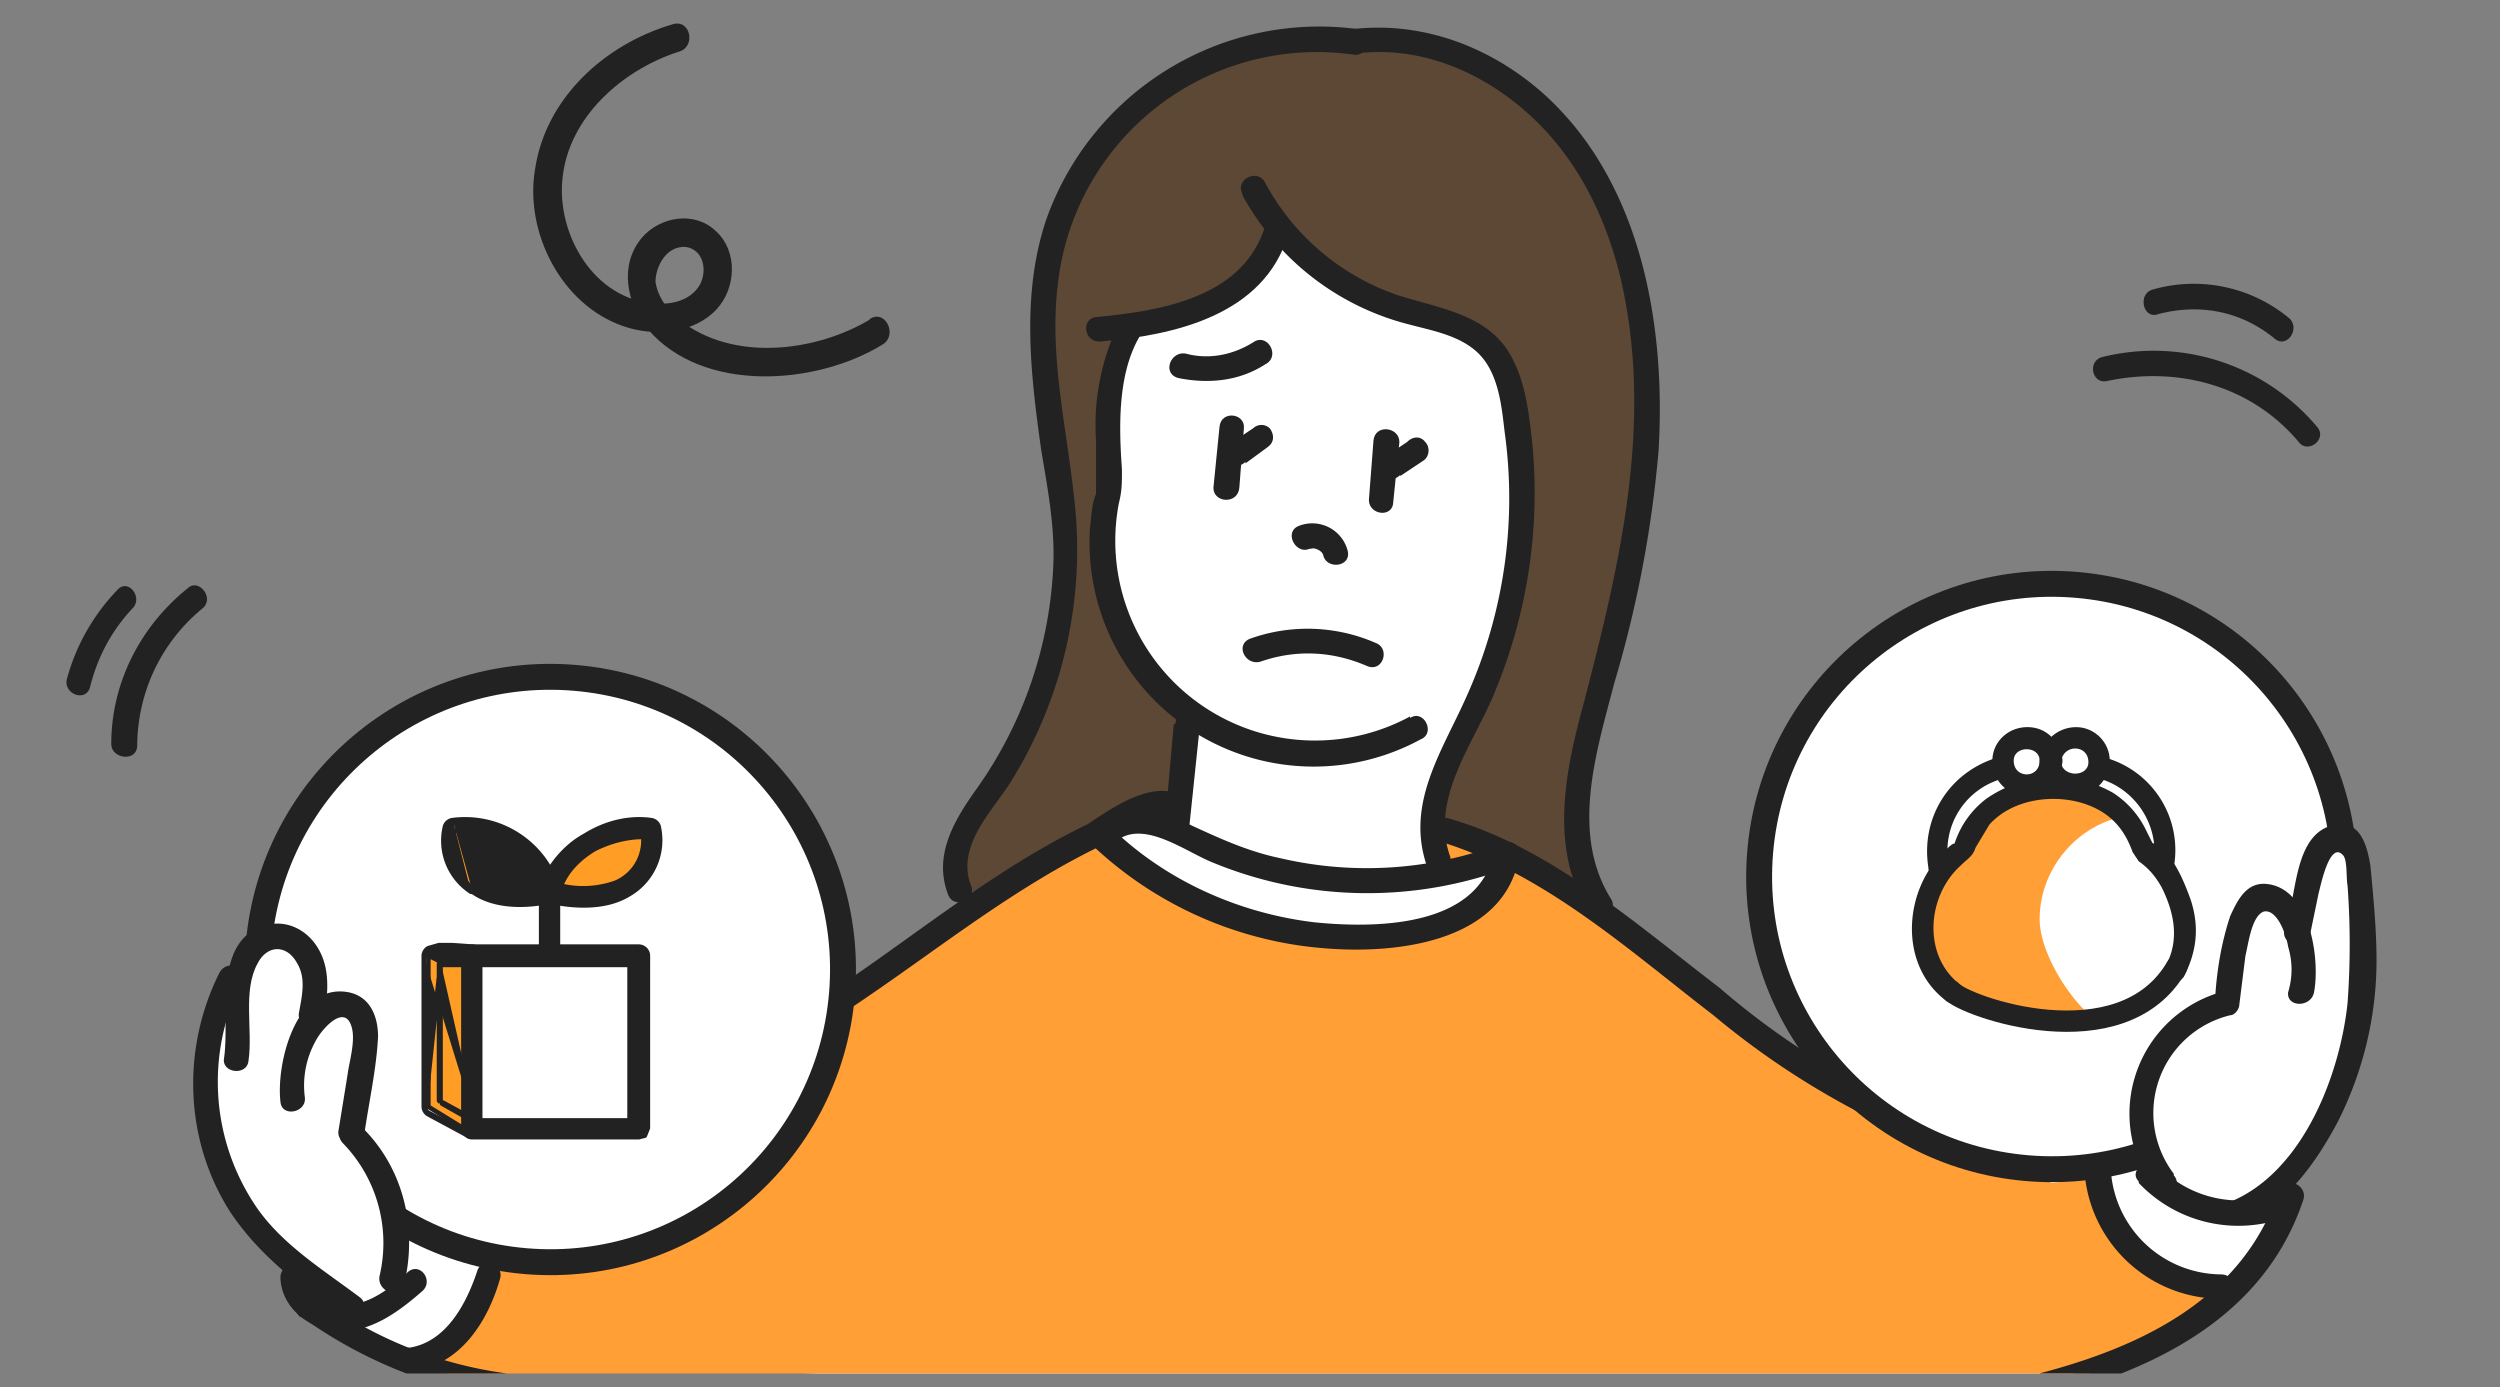<svg width="164" height="91" fill="none" xmlns="http://www.w3.org/2000/svg"><rect width="100%" height="100%" fill="#808080" stroke="none"/><g clip-path="url(#a)"><g clip-path="url(#b)"><g clip-path="url(#c)"><path d="m21.6 86.7 5.4 2.6 99.9 3 13.2-3.2 5.6-3.6 2.5-3 1.8-3.3-3.8.3L142 78l-.7-2-7.6.7-7.8-2-9.5-6.1L98 56.3l4.8-23.6-4.1-14.2-17.3-8.3L70.8 26 73 41l4.8 5.7-.8 6.5-2.2-.2L60.2 62l-23.8 21L26.2 80l-4.6 6.6ZM151.1 28.7c.2.2.4.1.5 0 0 0 .2-.2 0-.4-3.2-4-8.4-5.6-13.6-4.4-.1 0-.2 0-.2.2v.4h.3c1.5-.3 3-.4 4.4-.3 3.3.3 6.4 1.9 8.6 4.5ZM149.8 21.3a9.2 9.2 0 0 0-8.4-1.8c-.3 0-.3.4-.2.5 0 .2.2.2.3.2a8.7 8.7 0 0 1 8 1.7h.3s.3-.4 0-.6ZM13 39h-.5c-3 2.4-4.6 6-4.6 9.8 0 .3.4.4.4.4.2 0 .2-.2.2-.3 0-3.7 1.7-7 4.5-9.4.2-.2 0-.4 0-.4ZM8.3 39H8a13 13 0 0 0-3.2 5.7c0 .3.2.4.3.4.3.1.3 0 .3-.1.6-2.1 1.6-4 3-5.4.1-.2 0-.5-.1-.6Z" fill="#fff"/><path d="M32 83.7s-3.6 5.8-4 6c-.3.3 10.6 1.8 10.6 1.8s59.7 12.4 88.8 1c0 0 16-2.9 17.6-7l1.7-1.2s-9.4-.3-9-7l-3.1.3-3.5-1.8s-13.4-3.5-24.5-15.2l-7.1-4.2s-1.1 5.4-7 4.9c-5.7-.5-7.9-.1-7.9-.1s-9.5-2.5-12-6.7l-9.5 5.1-11 7.6-3.7 2.2-.2 3.8S38.8 80.3 32 83.7Z" fill="#FF9F35"/><path d="m94.4 54.3-.2 2.7 5-1.3-4.8-1.4Z" fill="#FF9F35"/><path d="m78 46.7-.7 6.6S73 53.5 70 56c-3 2.4-7 4.3-7 4.3l-.2-4.7 3-4.9s4.1-6.4 3.7-13c-.4-6.5-3-18 0-24.2C72.6 7.3 77 3.4 81.9 3l9-.3s4-.2 6 1c2.1 1.2 5.3 4.3 5.3 4.3s7.2 6 5.9 16.8c-1.3 10.7-4 24-4 24s-1.7 6.2-.7 7.8c1.1 1.7 2 3.5 2 3.5s-6.8-4.5-7.3-4.5-3.8-2.3-3.8-2.3l1.6-6.1s5.3-9 4-15.2c-1.2-6.3.3-9.5-4-10.6-4.5-1.2-9.9-4-11.2-5.8l-1.4.7s-2.9 4.6-9 5.1c0 0-1.1 2.8-1.3 5.2-.2 2.4-.1 7.3-.1 7.3s-.6 9.1 5.1 12.7Z" fill="#5C4835"/><path d="M19.8 86.4c5.7 4.1 13 6.3 20 5.4 1 0 .7-1.7-.3-1.6A27 27 0 0 1 20.7 85c-.8-.6-1.8.7-1 1.4ZM48.8 70.2c8.4-4 15.2-10.8 23.6-14.8l-1-.2a25 25 0 0 0 15.4 7c4.6.4 11.6-.3 12.8-5.7.2-1-1.3-1.6-1.6-.6-1 5-7.9 5-11.8 4.6-5-.6-9.9-2.8-13.5-6.4-.3-.2-.6-.4-1-.2-8.5 4-15.2 10.8-23.6 14.9-1 .4-.3 1.9.7 1.4Z" fill="#222"/><circle cx="36.1" cy="63.6" r="19.2" transform="rotate(4.8 36.1 63.6)" fill="#fff" stroke="#222" stroke-width="1.7"/><path d="m36.1 58.7.1-.2h-.1.1a4.9 4.9 0 0 0-.2-.7 8 8 0 0 0-.7-1.4c-.7-1.1-1.9-2.2-3.6-2.2-.8 0-1.4.1-1.8.3a1 1 0 0 0-.6.9c0 .3.1.7.3 1 0 .3.2.5.3.7l.1.2.9.9 1.5.7a5 5 0 0 0 3.7-.2ZM31 62.9l-.2-.1-2.6-.3a.1.1 0 0 0-.1.1v10l2.6 1.6a.1.1 0 0 0 .2-.2V63Z" fill="#FF9D25" stroke="#222" stroke-width=".3" stroke-linejoin="round"/><path d="M42.9 55.6v-.2l-.1-.6c-.2-.4-.8-.7-2.1-.5a6.7 6.7 0 0 0-3.4 2 10.6 10.6 0 0 0-1.4 1.7v.2c1.6.7 2.9.8 3.8.7 1 0 1.6-.5 2.1-1a4 4 0 0 0 1-2.3Z" fill="#FF9D25" stroke="#222" stroke-width=".3" stroke-linejoin="round"/><path d="M41.3 73.5h-9.8V63.3h9.8v10.2Zm1 1 .2-.5V62.7a.6.6 0 0 0-.6-.6h-11a.6.6 0 0 0-.5.6V74a.6.6 0 0 0 .6.6h10.9l.4-.1Z" fill="#222" stroke="#222" stroke-width=".3" stroke-linejoin="round"/><path d="M27.8 62.7a.6.6 0 0 1 .3-.5l.7-.2h.8a72 72 0 0 1 1.4.1c.3 0 .5.3.5.6l-.1.4-.4.2h-2m-1.2-.6h.1-.1Zm0 0v9.9a.6.6 0 0 0 .3.5l2.6 1.4c.1.1.3.1.4 0 .2 0 .3 0 .3-.2.1-.1.2-.2.1-.4 0-.1 0-.3-.3-.4v.2m0 0v-.2L29 72.3m2.3 1.4-2.3-1.3v-.1m2.3 1.4c.5.2 0 1-.5.7L28.1 73a.4.4 0 0 1-.2-.4l1-9.5m0 9.2v-9m0 9-.1-.1v-9h.1m0 0v-.1m0 .1v-.1m0 .1v-.1m0 0a27.7 27.7 0 0 1 2 0m-2 0 2-.9c.6 0 .6 1 0 1m0 0ZM36.6 62.7v-4.2l-.1-.4a.6.6 0 0 0-.4-.1l-.4.1-.2.4v4.2c0 .2 0 .3.2.4l.4.1.4-.1.1-.4Z" fill="#222" stroke="#222" stroke-width=".3" stroke-linejoin="round"/><path d="M31 58.5c1.4 1 3.5 1 5.2.6a.5.5 0 0 0 .4-.6v-.3a6.4 6.4 0 0 0-6.9-4.4m1.2 4.7h.1Zm0 0a4 4 0 0 1-1.7-4.3.6.6 0 0 1 .5-.4m0 0v.2-.2Z" fill="#222" stroke="#222" stroke-width=".3" stroke-linejoin="round"/><path d="M35.5 58.2v.6a.5.5 0 0 0 .4.3c1.7.4 3.8.5 5.3-.4a4.1 4.1 0 0 0 2-4.5.6.6 0 0 0-.5-.4c-1.5-.2-3 .2-4.3 1-1.3.7-2.4 2-2.9 3.4Zm3.5-2.5c1-.5 2.1-.8 3.2-.8a3 3 0 0 1-1.8 3c-1.1.4-2.4.5-3.6.2.4-1 1.2-1.8 2.2-2.4Z" fill="#222" stroke="#222" stroke-width=".3" stroke-linejoin="round"/><path d="M83 14.8c-1.4 4.7-6.8 5.6-11.1 6-1 .1-.8 1.7.3 1.6 4.8-.4 10.7-1.7 12.3-7 .3-1-1.2-1.6-1.5-.6Z" fill="#222"/><path d="M89 1.9a19 19 0 0 0-20.4 12.6c-1.6 4.9-1 10-.3 15 .4 2.4.9 5 .8 7.5a27.3 27.3 0 0 1-5 14.7c-1.5 2.1-2.9 4.4-1.9 7 .4 1 1.9.3 1.5-.6-1-2.6 1.4-4.9 2.6-6.8A28.8 28.8 0 0 0 70.5 33c-.5-4.9-1.7-9.6-1.1-14.4a17.1 17.1 0 0 1 19.5-15c1 0 1.1-1.6.1-1.7Z" fill="#222"/><path d="M92.5 47a13.1 13.1 0 0 1-19.1-14c.2-.8.2-1.3.2-2.2-.2-2.8-.3-6.3 1.2-8.8.6-.9-.8-1.8-1.3-1a15.3 15.3 0 0 0-1.6 7.9v3.5c-.3.7-.3 1.5-.4 2.3a14.7 14.7 0 0 0 21.7 13.8c1-.4.2-2-.7-1.4Z" fill="#222"/><path d="m80 28-.4 4c0 1 1.6 1.1 1.7 0l.3-3.9c.1-1-1.5-1.2-1.6-.1Z" fill="#222"/><path d="m81.7 30.4 1.5-1.1c.4-.3.4-.8.1-1.2-.3-.3-.8-.3-1.1 0l-1.5 1c-.4.3-.4.9-.1 1.2.3.4.8.3 1.1 0ZM90.1 28.9l-.3 3.9c0 1 1.6 1.2 1.6.1l.4-3.9c0-1-1.6-1.2-1.7-.1Z" fill="#222"/><path d="m91.9 31.2 1.5-1c.4-.3.4-.9.1-1.2-.3-.4-.8-.4-1.2 0l-1.5 1c-.3.2-.3.8 0 1.1.2.4.7.4 1 .1ZM86 36c.2-.1.7.1.8.4.2 1 1.9.8 1.6-.3a2.4 2.4 0 0 0-3.2-1.6c-1 .4-.2 1.9.7 1.5ZM77.3 24.8c2 .4 4 .2 5.7-.9 1-.5.2-2-.7-1.5-1.4.9-3 1.2-4.5.8-1-.2-1.6 1.3-.5 1.6ZM82.7 43.4c2.3-.8 4.7-.7 7 .3 1 .4 1.5-1.1.6-1.5a11.2 11.2 0 0 0-8.3-.3c-1 .4-.3 1.8.7 1.5ZM77 47.5l-.6 6.8c-.1 1 1.5 1.2 1.6.1l.7-6.7c.1-1-1.5-1.2-1.6-.2Z" fill="#222"/><path d="M73.2 55.2c1.8-1.5 4.6.7 6.4 1.4a26.6 26.6 0 0 0 19.7.2c1-.4.3-1.9-.7-1.5a25 25 0 0 1-14.6 1c-2.4-.5-4.4-1.5-6.6-2.5-1.8-.8-3.7-1.1-5.3.1-.8.7.2 2 1 1.3Z" fill="#222"/><path d="M81.5 12.8a17.3 17.3 0 0 0 11 8.5c1.5.4 3.2.7 4.4 1.8 1.4 1.3 1.6 3.5 1.8 5.2a31.6 31.6 0 0 1-2.5 17.4c-1.6 3.6-4 7-2.6 11.1.4 1 1.9.3 1.5-.7-1.3-3.8 1.7-7.5 3-10.8a34 34 0 0 0 2.4-16.4c-.2-1.7-.4-3.6-1.2-5.2-1.4-3-4.6-3.4-7.5-4.3A15.6 15.6 0 0 1 83 12c-.5-1-2-.2-1.5.7Z" fill="#222"/><path d="M89 3.5c4.2-.5 8.2 1.2 11.3 4 3.1 2.8 5 6.6 6 10.7 2.2 9.4 0 18.7-2.4 27.9-1.2 4.4-2.3 9.5.3 13.7.6.8 2 .1 1.5-.8-2.7-4.3-1-9.6.2-14.2a76 76 0 0 0 2.9-15.2c.5-8.2-1.1-17.7-7.6-23.5-3.4-3-7.8-4.7-12.4-4.2-1 0-.8 1.7.3 1.6Z" fill="#222"/><path d="M94.1 55.1c7 2 12.7 7.2 18.3 11.5a53 53 0 0 0 18.4 10c1 .3 1.6-1.3.6-1.6a50.6 50.6 0 0 1-18.6-10.2c-5.5-4.2-11.3-9.4-18.1-11.2-1-.3-1.6 1.2-.6 1.5Z" fill="#222"/><circle cx="134.6" cy="57.5" r="19.2" transform="rotate(4.8 134.6 57.5)" fill="#fff" stroke="#222" stroke-width="1.7"/><path d="M133.8 60.3c0-3.2 2.3-6 5.3-6.7-1-.9-2.5-1.9-4.5-1.9-3.7 0-5.2 3.3-5.2 3.3l-2.5 3.1s-1.3 2-.4 4.5c1 2.4 1.7 3 1.7 3s2.2-.6 3.2.4l5.3.8.4-.2c-1.5-1.3-3.3-4.2-3.3-6.3Z" fill="#FF9F35"/><path d="M143.3 64c.8-1.6 1-3.2.4-5-.4-1.1-1.2-3.2-2.5-3.7 0 0 .2.5 0 0l-.5-1a6 6 0 0 0-2.1-2.3 7.8 7.8 0 0 0-8.3.4 6 6 0 0 0-2.1 3v.2c.2-.6-.4 0-.6.2-2.7 2.5-3.1 7.4 0 9.8.6.6 1.7-.4 1-1-2.5-1.9-2.2-5.8 0-7.8.5-.5.8-.6 1-1.2l.9-1.5c1.6-1.8 4.6-2.1 6.7-1.2 1.4.6 2.2 1.6 2.7 3l.4.6c.7.5 1.1 1 1.5 1.7.8 1.6 1.2 3.4.3 5.1-.4.8.8 1.5 1.2.7Z" fill="#222"/><path d="M127.8 56.5a4.9 4.9 0 0 1 3.5-5.4c.9-.3.5-1.6-.3-1.4-3.2 1-5 4-4.5 7.2 0 .9 1.4.5 1.3-.4Z" fill="#222"/><path d="M135.3 50c-.1-1.3-1-2.3-2.3-2.3-1.3 0-2.3 1-2.3 2.2 0 1.3 1 2.3 2.2 2.3 1.3 0 2.3-1 2.4-2.3 0-.9-1.4-.9-1.5 0 0 1.2-1.7 1.2-1.7 0 0-1 1.7-1 1.7 0 .1 1 1.5 1 1.5 0ZM142.6 56.9a6.3 6.3 0 0 0-4.5-7.2c-.8-.2-1.2 1.1-.3 1.4 2.3.7 3.8 3 3.5 5.4-.2 1 1.2 1.3 1.3.4Z" fill="#222"/><path d="M135.2 50c.1-1.2 1.8-1.2 1.8 0 0 1-1.7 1-1.8 0 0-1-1.4-1-1.4 0 0 1.2 1 2.2 2.3 2.2 1.2 0 2.3-1 2.3-2.3 0-1.2-1-2.2-2.2-2.2-1.3 0-2.3 1-2.4 2.2 0 1 1.4 1 1.4 0Z" fill="#222"/><path d="M128 65c.8 1 11.2 4.7 14.8-1.6" stroke="#222" stroke-width="1.4" stroke-linecap="round"/><path d="M9 49c0-3.6 1.6-6.9 4.3-9.1.8-.7-.3-2-1-1.3-3.1 2.5-5 6.2-5 10.2 0 1 1.7 1.2 1.7.1ZM5.9 45.1c.5-2 1.4-3.7 2.8-5.2.7-.7-.3-2-1-1.2a13.5 13.5 0 0 0-3.3 5.8c-.3 1 1.2 1.6 1.5.6ZM138.2 25c4.7-1 9.5.3 12.6 4 .6.8 1.9-.2 1.2-1a14 14 0 0 0-14-4.6c-1.1.2-.8 1.8.2 1.6ZM141.6 20.6c2.7-.7 5.4-.2 7.6 1.6.8.7 1.7-.6 1-1.3a9.8 9.8 0 0 0-9-1.9c-1 .3-.6 2 .4 1.6ZM149.5 78.1c-3.2 9.6-14.2 12-23 13.5-1.1.1-.8 1.7.2 1.6 9.5-1.5 21-4.3 24.4-14.5.3-1-1.2-1.6-1.6-.6ZM72.7 55.1c.9-.6 2.9-2 4-1.4l-.5-.9v.1l.6-.7c-1 .3-.7 2 .3 1.6.4-.1.7-.4.7-.7V53c0-.4-.2-.7-.5-.9-1.8-.8-4.2.8-5.7 1.8-.9.6.2 1.8 1 1.2ZM31.3 83.4c-.7 2.1-2 4.6-4.4 5-1 0-.8 1.7.3 1.5 3-.4 4.8-3.2 5.6-6 .3-1-1.2-1.5-1.5-.5Z" fill="#222"/><path d="M136.8 77.4a9 9 0 0 0 8.8 7.8c1 0 1.2-1.6.1-1.6a7.3 7.3 0 0 1-7.2-6.5c-.2-1-1.8-.7-1.7.3Z" fill="#222"/></g><path d="m18.5 82.3 3.7 4.1 3.6-1 .4-4.6-1-3-2-3 1-7.1-1.8-1.4-2 .4.2-1.8-1-2.6-2.9-.3-1.8 3-1.4 5.2 1.3 7.7 3.7 4.4Z" fill="#fff"/><path d="M20 72a6 6 0 0 1 .7-3.7c.4-.8 2-2.6 2.4-.8.2.9-.2 2.2-.3 3l-.6 3.7c-.1 1 1.5 1.2 1.7.2.3-2.1.8-4.3.9-6.4 0-1.3-.5-2.6-1.9-2.9-3.5-.7-4.8 4.7-4.5 7.2.1 1 1.7.7 1.6-.3Z" fill="#222"/><path d="M16.3 69.6c.3-2-.4-4.6.6-6.4.6-1.2 1.9-1.3 2.6 0 .6 1 .3 2.2.1 3.3-.1 1 1.5 1.2 1.7.2.2-1.6.4-3.2-.5-4.6-.7-1.1-2-1.8-3.4-1.4-3.5 1-2.3 6-2.7 8.7-.2 1 1.5 1.2 1.6.2Z" fill="#222"/><path d="M14.4 63.8c-2.5 5-2.3 11 .7 15.7 2 3 4.7 4.9 7.5 7 .8.5 1.8-.8 1-1.4-2.4-1.8-5-3.4-6.7-5.8a14.6 14.6 0 0 1-1-15c.5-.9-1-1.4-1.5-.5ZM22.5 75a9.4 9.4 0 0 1 2.4 8.7c-.2 1 1.3 1.6 1.6.6.9-3.7 0-7.6-2.7-10.3-.8-.8-2 .3-1.3 1Z" fill="#222"/><path d="m140.4 74 1.5 3.9 1.5 1 3.4 1 2-1.1 2.8-3 2-4.5 1.5-8-.1-5.4-1-2.6-1.3-.1-1.2 2.4-.9 3-2.3-1.7-1.5 2.1-1 5-2 .7-3 3.2-.4 4Z" fill="#fff"/><path d="M142.6 77a6.6 6.6 0 0 1 3.7-10.4c.3 0 .6-.4.6-.7l.4-3.2c.2-.8.4-2.6 1.2-2.9.9-.2 1.5 1.6 1.6 2.3.3 1 .3 2 0 3-.1 1 1.5 1 1.7 0 .4-2.1-.2-6.7-3-7.1-1.4-.2-2 1-2.5 2.1-.6 1.8-.9 3.7-1 5.6l.7-.7a8.3 8.3 0 0 0-4.6 13.1c.6.9 1.9-.2 1.2-1Z" fill="#222"/><path d="m151.5 61.5.6-2.9c.1-.3.7-3.5 1.6-2.5.3.3.2 1.5.3 2a53.1 53.1 0 0 1 0 7.7c-.5 4.7-2.9 11-7.6 13-1 .4-.2 1.9.7 1.5 2.9-1.3 4.8-4 6.2-6.6 1.7-3.3 2.6-7 2.6-10.7 0-2-.2-4.1-.4-6.2-.2-1.2-.6-3-2.3-2.7-2.8.5-2.5 4.8-3.3 6.8-.4 1 1.2 1.5 1.6.6Z" fill="#222"/><path d="M140.3 77.6a9 9 0 0 0 9.8 2.2c1-.4.2-1.9-.7-1.5-2.7 1-5.8.3-7.8-1.8-.7-.7-2 .3-1.3 1ZM18.4 83.9c.1 1.8 1.7 3.2 3.6 3.4 2.2.2 4.1-1.2 5.7-2.6.8-.7-.2-2-1-1.2-1 .9-2.2 1.9-3.7 2.1-1.4.2-2.9-.5-3-2 0-1.1-1.7-.8-1.6.3Z" fill="#222"/></g><path d="M57 21c-3.4 2-8.5 2.7-12 .3-1-.7-1.8-1.6-2-2.8 0-1 .7-2.4 2-2.3 1.2.2 1.4 1.6.9 2.5-.6 1-1.8 1.3-2.9 1.2-4-.2-6.5-4.5-6.1-8.2.4-4 3.9-7.1 7.6-8.3 1.2-.3.8-2.2-.4-1.8-4.4 1.3-8.3 4.8-9 9.5-.7 4.1 1.7 8.9 5.8 10.3 2 .7 4.6.5 6.1-1.1 1.3-1.4 1.4-3.8 0-5.1-1.4-1.4-3.7-1-4.9.4-1.5 1.8-1 4.3.4 6 3.6 4.2 11 3.7 15.4 1 1-.6.2-2.3-.8-1.7Z" fill="#222"/></g><defs><clipPath id="a"><path fill="#fff" transform="translate(.5 .1)" d="M0 0h163v90H0z"/></clipPath><clipPath id="b"><path fill="#fff" transform="rotate(4.8 98.4 100.3)" d="M0 0h154.3v98.5H0z"/></clipPath><clipPath id="c"><path fill="#fff" transform="rotate(4.8 233 106)" d="M0 0h154.3v109.8H0z"/></clipPath></defs></svg>